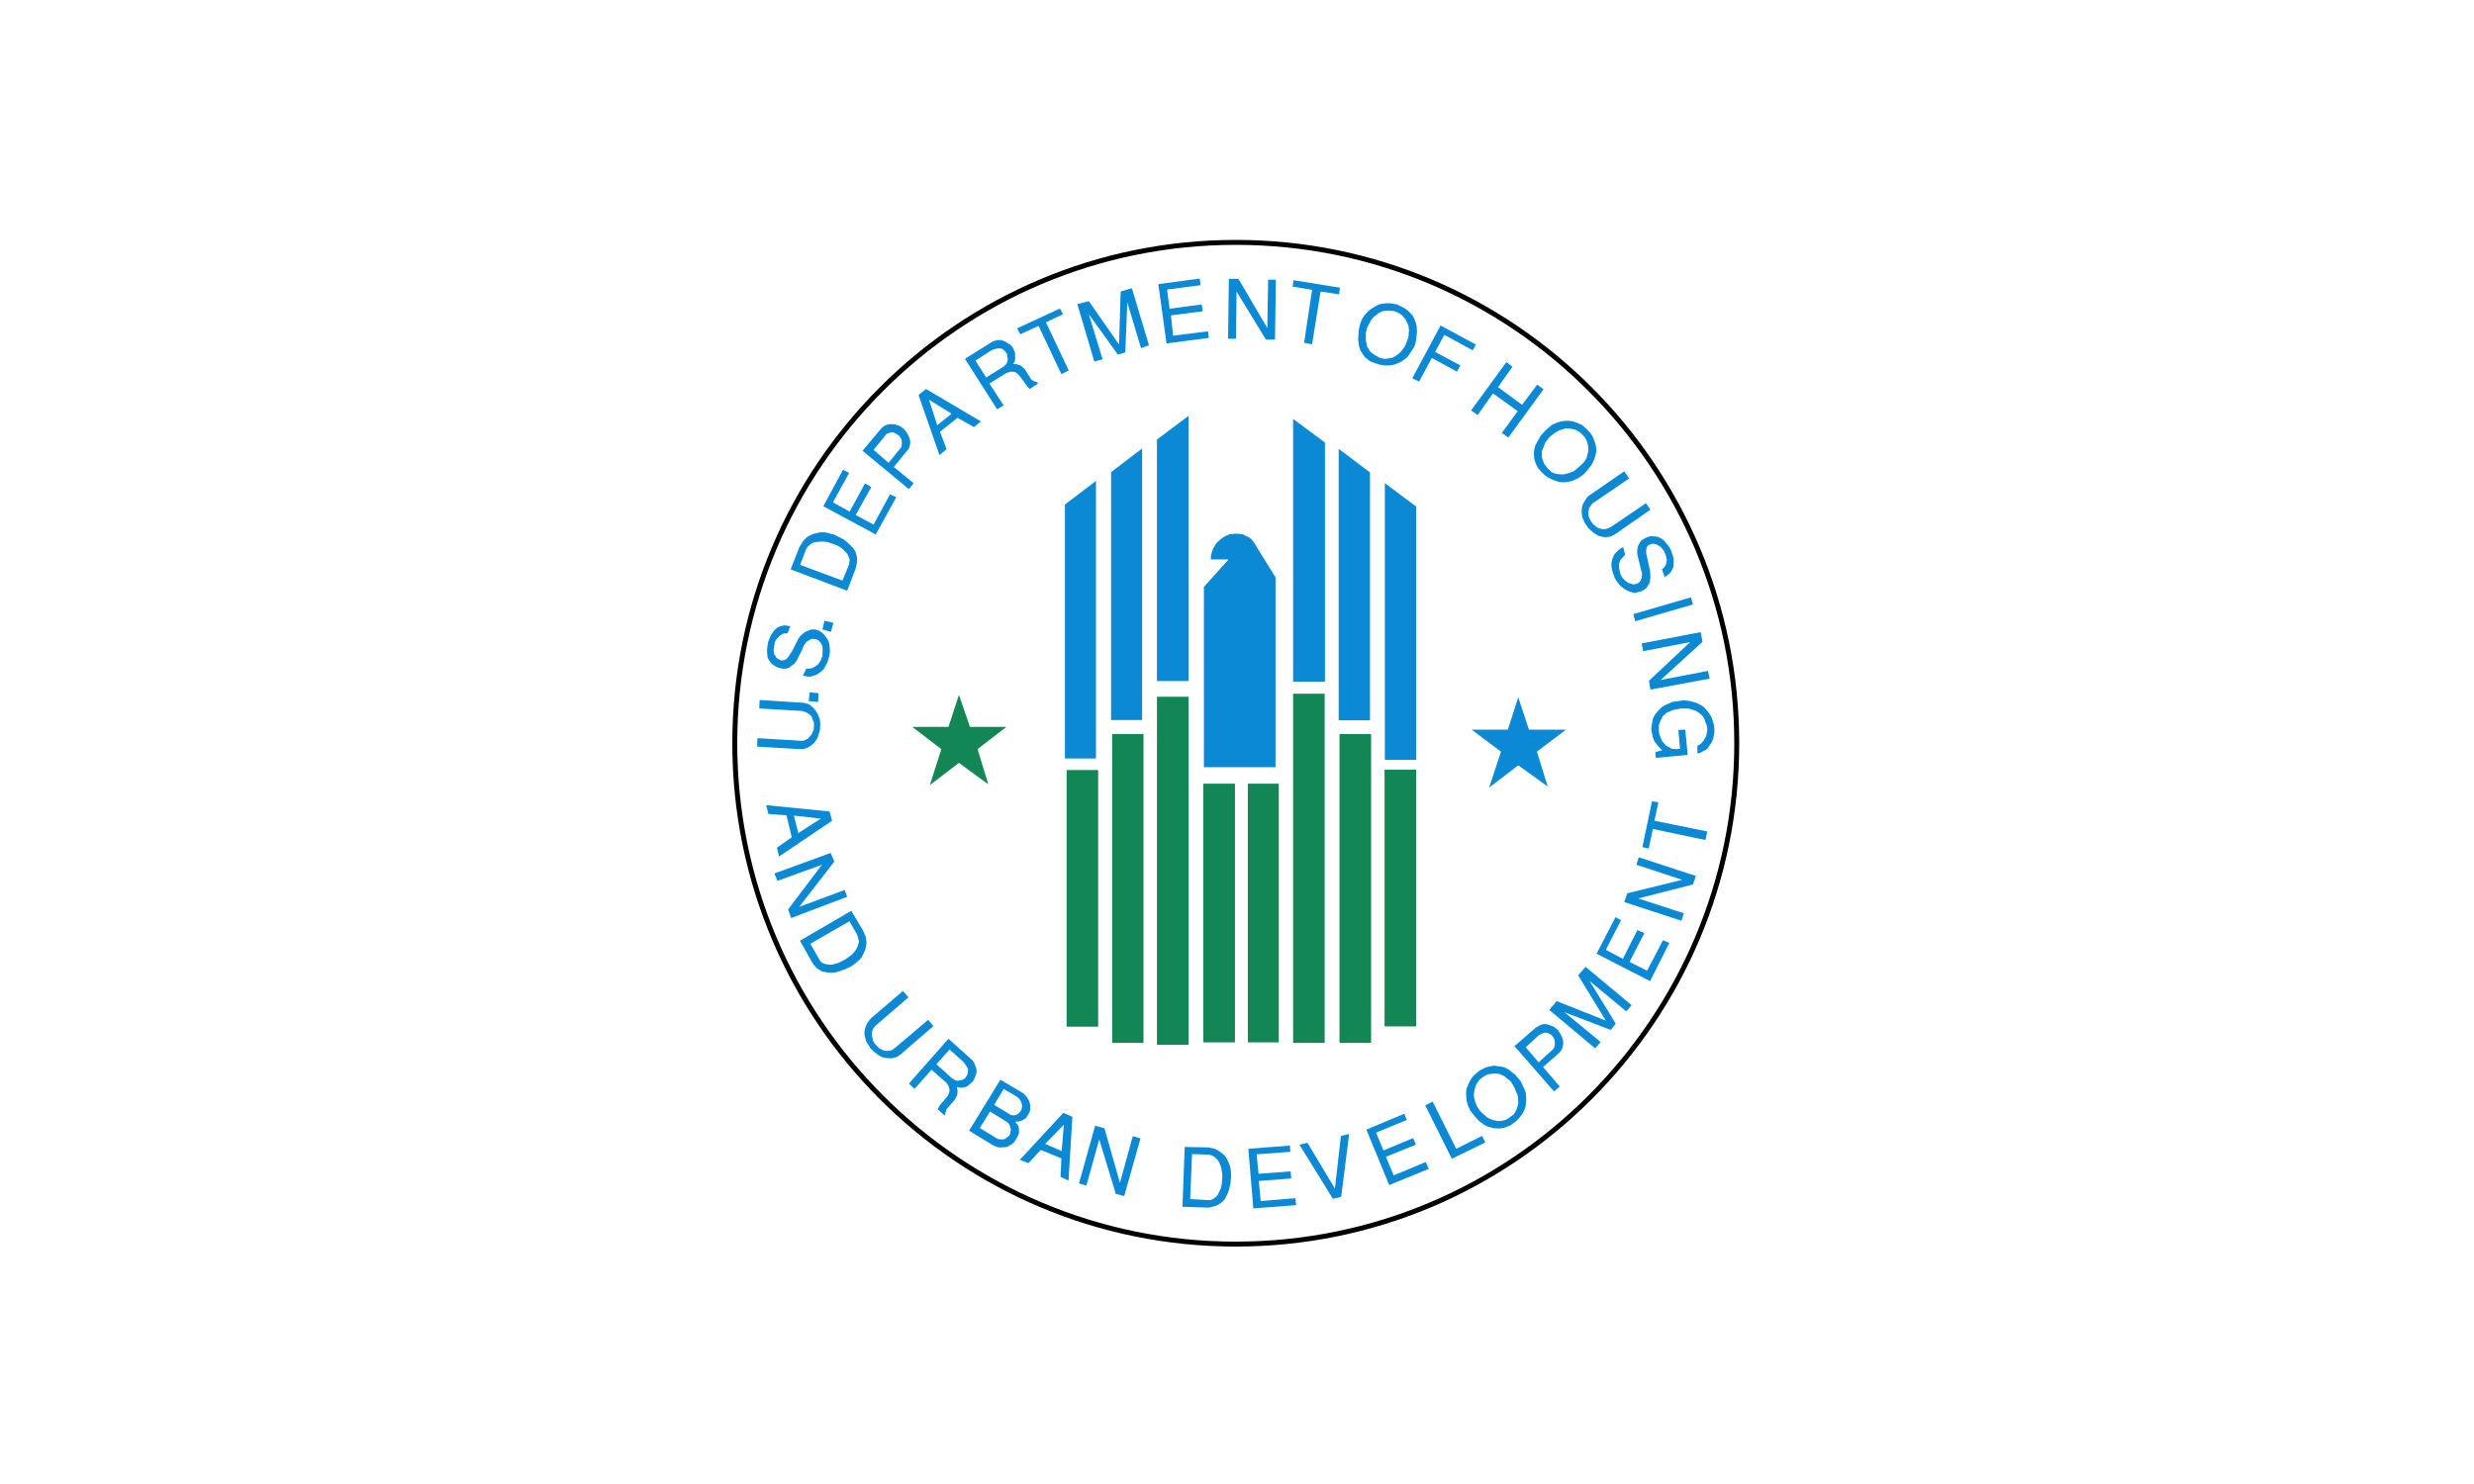 <?xml version="1.0" encoding="UTF-8"?> <svg xmlns="http://www.w3.org/2000/svg" width="1000" height="600" viewBox="0 0 1000 600" fill="none"><rect width="1000" height="600" fill="white"></rect><path opacity="0.99" d="M499.5 503C611.338 503 702 412.338 702 300.5C702 188.662 611.338 98 499.5 98C387.662 98 297 188.662 297 300.5C297 412.338 387.662 503 499.5 503Z" fill="white" stroke="black" stroke-width="2" stroke-linejoin="round"></path><path d="M522.683 280.479V421.653H535.444V280.479H522.683ZM387.609 280.93L383.378 293.899H368.744L380.5 302.881L375.853 317.411L387.609 308.43L399.469 317.099L395.134 302.881L406.786 293.899H392.047L387.609 280.93ZM467.646 281.693V422.419H480.407V281.693H467.646ZM449.543 296.777V421.653H462.201V296.777H449.543ZM541.438 296.777V421.653H554.2V296.777H541.438ZM559.644 311.204V414.991H572.406V311.204H559.644ZM431.128 311.342V415.096H443.889V311.342H431.128ZM486.37 316.855V421.441H499.166V316.855H486.37ZM504.368 316.855V421.441H516.887V316.855H504.368Z" fill="#128654"></path><path d="M484.953 112.639L468.204 114.859L471.499 138.856L488.595 136.636L488.282 133.966L474.169 135.734L473.301 127.516L486.167 125.851L485.716 123.077L472.747 124.846L471.74 117.078L485.265 115.309L484.953 112.639ZM496.709 112.743L496.396 136.948H499.587L499.83 117.875L511.69 137.295H515.366L515.712 113.09H512.591L512.244 132.613L500.592 112.743H496.709ZM522.89 113.298L522.474 115.864L530.346 117.182L527.121 138.612L530.346 139.168L533.78 117.875L541.235 118.985L541.652 116.314L522.89 113.298ZM457.522 116.524L452.98 117.876L452.321 139.306L440.115 121.759L435.467 122.973L442.334 146.172L445.663 145.271L440.115 127.065L451.871 143.398L454.853 142.497L455.65 122.21L461.199 140.728L464.424 139.619L457.522 116.524ZM560.202 122.626L558.329 122.869L557.185 123.181L555.659 123.979L554.307 124.846L552.989 125.851L551.533 127.516L550.631 128.834L549.868 130.637L549.209 133.411L549.104 134.833L549 137.399L549.313 139.966L549.868 141.63L550.977 143.398L551.637 144.369L552.538 145.063L553.44 145.826L554.55 146.381L556.423 147.04L557.982 147.49L559.855 147.733H561.97L563.739 147.387L566.513 146.172L568.733 144.509L570.189 142.497L571.194 140.936L571.75 139.966L572.201 138.612L572.616 135.527L572.755 134.07L572.616 131.955L572.408 130.845L571.75 129.076L570.952 127.516L569.53 126.06L568.281 124.985L566.963 124.187L564.64 123.077L561.97 122.626L560.202 122.626ZM428.46 124.742L411.12 132.753L412.369 135.18L419.791 131.746L429.014 151.27L431.997 149.814L422.773 130.29L429.674 127.065L428.46 124.742ZM559.851 125.644H562.21L563.736 125.851L564.985 126.406L565.747 126.753L566.754 127.516L568.071 129.076L568.972 130.845L569.285 131.608L569.528 133.515L569.285 136.394L568.73 137.85L568.071 139.619L567.066 141.179L565.956 142.497L564.084 143.953L562.869 144.612L561.968 144.82L560.199 145.063H559.298L557.633 144.612L555.76 143.606L554.547 142.74L553.749 142.046L553.09 140.936L552.535 139.966L552.431 139.063L552.084 137.85V134.729L552.431 133.064L552.882 131.851L553.437 130.845L554.304 129.285L555.309 128.071L556.766 126.961L557.529 126.406L558.744 125.851L559.851 125.644ZM582.288 131.608L570.844 152.935L573.619 154.287L578.751 144.717L588.947 150.265L590.264 147.734L580.07 142.289L583.815 135.388L595.258 141.63L596.576 139.306L582.288 131.608ZM403.353 137.503L401.723 137.85L400.371 138.612L390.037 145.063L403.041 165.488L405.676 163.927L399.919 155.051L406.786 150.819L408.589 150.265L410.115 150.369L410.913 150.819L411.918 151.721L415.351 156.369L416.253 157.27L419.582 155.051L419.027 154.391L417.918 154.149L416.808 153.386L415.351 151.062L414.137 149.156L412.68 147.838L411.015 147.283L409.559 147.179L410.253 145.931L410.357 144.613L410.253 142.497L409.246 140.278L408.241 139.306L406.021 137.954L404.599 137.504L403.353 137.503ZM403.803 140.832L404.705 140.936L405.469 141.283L406.474 142.289L407.133 143.26L407.341 145.618L406.925 146.936L405.919 148.045L398.603 152.623L394.268 145.825L400.579 141.733L401.828 141.179L402.938 140.936L403.803 140.832ZM608.926 146.381L594.604 165.939L597.274 167.811L603.481 159.038L613.468 166.251L607.053 175.025L609.688 176.897L623.906 157.374L621.34 155.501L615.236 163.685L605.491 156.507L611.352 148.288L608.926 146.381ZM374.293 157.27L371.276 159.697L379.737 184.007L382.617 181.579L379.947 174.574L387.055 168.921L393.714 172.702L396.488 170.378L374.293 157.27ZM375.507 161.604L384.628 167.257L378.836 171.938L375.507 161.604ZM480.41 168.159L467.649 177.695V275.349H480.41V168.159ZM522.683 169.373V275.587H535.548V178.903L522.683 169.373ZM632.685 170.135L631.02 170.378L629.46 170.829L627.448 171.696L626.582 172.354L625.125 173.603L623.565 175.232L622.698 176.239L621.138 179.013L620.582 180.123L620.235 181.475L620.028 182.482V184.146L620.131 185.36L620.374 186.365L621.033 188.03L621.589 189.14L622.454 190.111L623.252 191.012L624.467 192.123L625.576 192.988L627.899 194.099L630.224 194.896L632.027 195L633.795 194.792L635.563 194.445L638.233 193.128L640.106 191.776L641.112 190.665L642.672 188.793L643.54 187.58L644.441 185.672L644.788 184.459L645.205 182.795V181.477L644.996 179.813L644.649 178.806L644.095 177.246L643.644 176.241L642.776 175.026L641.459 173.605L639.447 171.802L637.679 171.038L636.119 170.484L634.35 170.137L632.685 170.135ZM359.63 171.487L357.862 171.938L356.994 172.494L355.78 173.707L348.633 182.239L367.394 197.772L369.301 195.345L361.291 188.796L366.631 182.239L367.394 181.335L367.741 180.121L367.949 179.013L367.845 178.003L367.532 177.002L366.735 175.234L365.626 173.707L364.862 173.048L363.51 172.147L361.741 171.591L360.528 171.487L359.63 171.487ZM632.791 173.256H634.559L636.675 173.707L638.339 174.574L639.241 175.372L640.663 176.897L641.46 178.457L641.772 179.567L642.015 181.127V182.342L641.564 184.006L641.356 185.012L640.454 186.573L639.692 187.439L637.576 189.347L636.12 190.559L634.004 191.323L632.028 191.774H630.571L628.804 191.566L627.139 190.906L626.237 190.005L625.578 189.346L624.261 187.681L623.705 186.363L623.254 185.011V182.341L623.705 181.336L624.572 179.013L626.237 176.793L628.144 175.232L630.12 174.019L631.577 173.602L632.791 173.256ZM360.429 174.678L361.399 174.921L362.301 175.372L363.618 176.343L364.312 177.556L364.52 178.353V179.36L364.416 180.677L359.18 187.128L353.111 181.892L357.862 176.031L358.521 175.373L360.429 174.678ZM461.65 181.336L449.097 190.907V291.127H461.65V181.336ZM541.098 181.474V291.232H553.755V191.013L541.098 181.474ZM340.764 189.902L332.788 204.675L353.976 216.084L362.3 200.998L359.733 199.888L353.109 212.095L345.862 208.211L352.208 196.906L349.642 195.449L343.435 206.858L336.672 203.113L343.227 191.219L340.764 189.902ZM656.541 190.56L642.322 200.339L641.56 200.998L640.553 202.559L639.688 204.119L639.341 205.645V207.449L639.548 209.079L640.553 211.332L642.011 213.552L643.883 215.217L645.894 216.535L647.42 216.986L649.085 217.193L650.542 216.986L651.339 216.777L653.003 215.875L667.083 206.097L665.314 203.427L651.097 213.102L649.328 213.865L647.767 213.969L645.756 213.414L644.785 212.651L643.987 211.992L643.016 210.64L642.462 209.634L642.115 208.663L642.011 206.859L642.323 205.437L643.64 203.564L644.334 203.113L658.518 193.439L656.541 190.56ZM442.996 194.444L430.442 203.981V306.66H442.996V194.444ZM559.759 195.346V307.214H572.416V204.778L559.759 195.346ZM331.682 215.217L330.017 215.528L328.458 215.979L327.243 216.535L325.995 217.332L324.677 218.649L323.811 220.107L323.117 221.182L319.58 230.198L342.433 238.833L345.865 229.851L346.42 227.284V225.62L346.108 223.955L345.761 222.984L344.86 221.632L343.75 220.418L341.219 218.198L337.334 216.222L335.323 215.667L333.451 215.217L331.682 215.217ZM499.728 215.771L498.271 215.875L497.162 215.979L495.705 216.535L494.492 217.193L493.174 218.198L491.613 219.655L490.954 220.765L490.26 221.979L489.845 223.297L489.498 224.51L489.393 226.175H496.607L486.62 237.306V310.199H515.576V233.422L508.052 221.319L507.497 220.313L506.699 219.099L505.693 217.886L504.583 217.089L503.265 216.534L502.468 216.083L501.15 215.874L499.728 215.771ZM667.325 216.776L665.764 217.193L664.1 218.094L663.406 218.545L662.642 219.655L662.088 220.868L661.741 222.844L661.845 224.302L663.406 230.751L663.753 231.965L663.544 233.734L663.199 234.635L662.539 235.501L661.845 235.953L660.32 236.299L657.996 235.64L656.887 234.739L655.638 233.421L654.979 232.069L654.667 230.854L654.424 229.294V228.184L654.875 226.52L655.638 225.619L656.887 224.301L656.089 221.179L655.118 221.734L654.321 222.289L653.003 223.641L652.448 224.3L651.754 225.964L651.338 227.733V228.634L651.547 230.299L652.101 232.068L652.76 233.871L653.766 235.397L654.876 236.749L656.332 237.963L657.754 238.831L659.316 239.385L660.876 239.732L661.743 239.489L663.408 239.074L664.31 238.622L665.524 237.72L666.183 236.611L666.876 235.396L667.084 233.42L666.98 230.854L665.419 223.745V222.184L665.628 221.316L666.182 220.415L667.742 219.86H668.644L669.546 220.103L670.863 220.865L671.627 221.525L672.528 222.634L673.188 224.196L673.742 226.172L673.534 227.628L673.292 228.53L672.528 229.536L671.766 230.195L672.841 233.316L673.846 232.622L674.748 231.964L675.511 231.062L675.962 230.195L676.412 229.085L676.516 226.866L676.412 225.617L676.066 224.299L675.198 221.976L674.644 221.074L673.082 219.097L672.18 218.195L670.968 217.433L669.961 216.982L667.325 216.776ZM331.674 218.996H333.235L335.003 219.309L338.124 220.418L339.546 221.181L340.864 222.186L342.425 223.851L342.979 224.961L343.43 226.175L343.222 228.082L340.552 234.741L323.456 228.395L325.675 222.43L326.438 221.078L327.548 220.107L328.657 219.413L330.01 219.1L331.674 218.996ZM683.518 241.502L660.179 248.299L660.977 251.176L684.28 244.38L683.518 241.502ZM333.238 250.934L332.44 254.506L335.873 255.477L336.878 251.836L333.238 250.934ZM317.008 252.841L315.586 253.154L314.234 253.708L312.917 254.921L311.46 257.037L310.454 259.603L310.142 261.719L310.038 263.036L310.142 264.944L310.35 266.053L311.252 267.579L312.257 268.689L313.922 269.694L316.142 270.352H317.805L319.02 269.902L320.025 269.139L321.135 268.238L322.001 267.162L324.256 262.584L324.811 261.162L325.886 259.602L327.238 258.7L328.209 258.25L330.012 258.491L330.879 258.942L331.538 259.602L332.093 260.503L332.44 261.371L332.544 263.035L332.44 264.042V265.255L331.781 266.92L331.226 267.821L330.568 268.689L329.111 269.694L328.209 270.145L326.995 270.352H325.886L324.568 273.127L326.44 273.578H327.551L329.111 273.127L330.012 272.815L331.538 271.81L332.891 270.595L333.342 269.901L334.555 267.474L335.318 264.804L335.456 263.036L335.318 261.163L335.006 259.499L334.208 258.042L333.238 256.725L331.99 255.58L331.122 255.026L329.457 254.505H327.898L325.469 255.476L323.459 257.14L322.695 258.25L320.234 263.14L318.916 265.254L317.91 266.469L316.557 267.024H315.691L314.789 266.607L313.922 266.052L313.471 265.255L312.917 264.492L312.674 263.382L312.917 261.371L313.124 259.811L313.575 258.805L314.234 258.042L314.893 257.28L315.586 256.725L316.453 256.274L317.355 256.031L318.222 256.169L319.47 253.292L318.673 253.049L317.008 252.841ZM687.407 255.581L663.547 260.158L664.207 263.279L683.176 259.603L666.53 275.242L667.085 278.814L691.047 274.377L690.389 271.255L671.211 274.931L688.169 259.5L687.407 255.581ZM327.238 279.925L326.891 283.463L330.672 283.808L330.88 280.237L327.238 279.925ZM613.675 281.901L609.48 295.009H594.846L606.706 303.888L601.919 318.418L613.675 309.436L625.569 317.968L621.235 303.889L632.991 295.01H618.01L613.675 281.901ZM307.022 283.011L306.918 286.444L324.118 287.449L325.887 288.005L326.789 288.559L327.656 289.218L328.21 290.015L328.557 291.125L329.008 292.235V293.24L328.904 295.008L328.453 296.013L328.003 297.02L327.343 297.783L326.685 298.546L325.679 299.101L324.569 299.551L306.156 298.442L306.051 301.874L323.113 302.879L325.123 302.776L326.788 302.117L327.656 301.563L329.008 300.452L330.43 298.441L331.435 295.216L331.539 292.788L331.435 291.124L331.123 290.222L330.569 288.662L329.112 286.546L327.552 285.124L326.788 284.673L325.228 284.223L324.257 284.119L307.022 283.011ZM680.605 283.115L675.958 283.808L673.184 285.022L671.623 285.993L669.855 287.797L668.746 289.219L668.086 290.675L667.635 293.138L667.428 294.802L667.739 296.328L668.086 298.131L668.746 299.796L670.514 301.98L671.866 303.332L669.092 304.096L669.3 306.419L682.165 305.206L681.194 295.009L678.386 295.113L679.079 302.777L677.831 302.881L675.855 302.777L675.057 302.326L673.531 301.564L671.763 299.552L670.757 297.021L670.515 295.669V293.345L670.757 292.443L671.312 291.126L672.075 289.564L673.74 288.108L676.41 286.998L679.634 286.443H681.957L682.963 286.547L685.633 287.449L687.194 288.559L688.165 289.461L688.823 290.466L689.378 291.992L689.829 293.24L690.072 294.35V295.46L689.725 297.228L689.378 298.13L688.512 299.552L687.402 300.766L686.084 301.564V304.65L687.298 304.338L689.379 303.227L690.072 302.777L691.043 301.32L691.841 300.21L692.5 298.685L692.95 296.12V294.247L692.708 292.893L691.945 290.328L691.39 289.218L690.385 287.796L688.963 286.132L687.749 285.229L685.842 284.224L683.275 283.462L680.605 283.115ZM667.739 323.965L663.855 342.518L666.422 343.073L668.086 335.167L689.379 339.64L690.072 336.172L668.746 331.837L670.305 324.416L667.739 323.965ZM309.688 325.527L310.59 329.099L317.908 329.653L320.023 338.53L314.024 342.726L314.891 346.298L336.321 331.837L335.316 328.092L309.688 325.527ZM320.89 329.757L331.778 330.971L322.692 336.831L320.89 329.757ZM335.766 344.841L313.018 353.165L314.231 356.147L332.229 349.627L318.566 367.695L319.78 371.163L342.425 362.597L341.419 359.823L323.005 366.689L337.223 348.379L335.766 344.841ZM662.401 346.609L661.43 349.626L679.947 355.729L657.753 361.173L656.54 364.711L679.635 372.27L680.606 369.253L662.192 363.254L684.282 357.601L685.497 354.169L662.401 346.609ZM344.091 368.249L323.355 380.352L328.105 388.813L328.903 390.026L330.012 391.344L331.538 392.349L332.44 392.8L334.104 393.113L335.769 393.251L337.988 393.113L339.999 392.453L341.56 391.898L342.531 391.448L344.091 390.685L345.756 389.471L347.525 387.91L348.322 387.008L348.877 385.898L349.744 384.026L350.195 381.667V380.697L349.986 378.893L349.64 378.13L348.981 376.465L344.091 368.249ZM653.001 370.816L645.337 385.588L666.977 396.685L674.744 381.254L672.177 380.143L665.762 392.454L658.654 388.918L664.653 377.266L661.843 376.017L655.984 387.669L649.082 384.028L655.22 372.029L653.001 370.816ZM343.325 372.48L346.411 377.785L346.654 378.583L347.209 380.699L346.654 382.675L345.96 384.028L344.434 385.9L341.66 387.911L338.679 389.368L336.32 390.027H335.002L333.65 389.784L332.436 389.368L331.534 388.571L327.547 381.565L343.325 372.48ZM640.897 390.894L637.88 394.326L649.081 412.637L629.211 404.765L626.229 408.337L644.781 423.872L647.001 421.306L632.331 409.238L651.092 416.416L653.104 413.885L642.458 396.546L657.299 408.891L659.519 406.429L640.897 390.894ZM364.967 400.673L351.858 411.873L350.645 413.538L350.194 414.302L349.64 415.966L349.431 416.868V418.532L350.091 420.995L350.992 422.417L351.858 423.874L353.107 425.088L355.084 426.648L356.54 427.411L358.1 427.757L359.627 427.862H360.529L361.95 427.515L362.748 427.202L364.17 426.197L377.278 414.858L375.163 412.326L361.951 423.527L360.426 424.637L359.315 424.88H358.31L357.2 424.776L355.327 423.771L353.767 422.21L352.865 420.753L352.415 418.534V417.529L352.657 416.419L353.212 415.553L354.079 414.546L367.187 403.241L364.967 400.673ZM623.564 414.092L622.454 414.543L620.686 415.549L612.154 422.97L628.14 441.28L630.463 439.304L623.701 431.397L629.909 425.988L631.018 424.774L631.574 423.525L631.782 422.52L631.885 421.652L631.782 420.543L631.331 419.189L630.567 417.767L629.666 416.415L628.002 415.097L626.891 414.646L625.123 414.092L623.564 414.092ZM624.118 417.525H625.02L625.922 417.767L627.24 418.531L628.003 419.64L628.454 420.855V422.761L628.003 423.976L621.935 429.524L616.698 423.422L622.143 418.428L624.118 417.525ZM383.384 419.987L367.399 438.089L369.652 440.274L376.518 432.507L382.622 437.848L383.385 439.097L383.836 440.519L383.628 441.836L383.073 443.085L379.743 447.073L379.05 448.495L381.825 451.061L382.275 449.605L382.622 448.391L385.604 445.062L386.402 443.745L386.852 442.947L387.06 441.282L386.852 439.409L387.616 439.756H388.933L390.147 439.513L391.152 439.098L392.159 438.196L393.268 437.189L393.927 435.977L394.378 434.728L394.725 433.513V432.404L394.378 431.294L393.927 430.081L393.372 429.074L392.505 428.173L383.384 419.987ZM383.835 424.322L389.488 429.419L390.84 431.292L391.256 432.194V433.511L390.944 434.622L390.042 435.974L389.175 436.528L387.268 436.979L386.297 436.84L384.945 436.078L378.495 430.287L383.835 424.322ZM603.831 430.841L601.161 431.396L600.26 431.743L598.041 432.853L596.481 434.17L595.476 435.073L594.401 436.529L593.845 437.639L593.152 439.199L592.736 440.274L592.596 441.834L592.736 444.609L592.943 445.614L593.394 447.071L593.845 448.042L594.261 448.943L595.163 450.158L596.932 452.273L597.937 453.278L599.81 454.735L601.371 455.498L603.728 456.157L605.947 456.26L607.058 456.157L608.722 455.74L610.594 454.944L612.813 453.279L613.818 452.274L614.686 451.267L615.484 450.157L616.455 448.042L616.698 446.933L616.905 445.06V444.053L616.698 441.73L616.247 440.517L614.686 437.188L612.571 434.623L611.461 433.755L609.936 432.507L608.271 431.639L607.162 431.292L606.051 431.188L603.831 430.841ZM603.485 434.066H605.15L606.364 434.309L608.167 435.177L609.035 435.974L610.248 436.84L611.045 437.847L612.156 439.754L613.368 442.736L613.577 443.742L613.681 445.407V446.272L613.023 448.595L612.363 449.74L611.912 450.503L610.907 451.266L609.485 452.272L608.48 452.827L606.918 453.174L605.601 453.278L603.381 452.827L602.272 452.376L601.161 451.82L599.394 450.295L597.937 448.838L596.828 446.932L596.168 445.163L595.926 444.158L595.717 442.736L595.926 441.175L596.377 439.198L596.931 438.088L598.041 436.528L599.602 435.314L601.162 434.412L603.485 434.066ZM404.366 436.528L391.708 457.161L401.592 463.161L403.257 463.82L404.262 463.923L406.377 463.82L407.245 463.612L409.014 462.605L409.915 461.809L411.024 460.04L411.579 458.93L411.926 457.925L411.822 456.052L411.579 455.15L410.366 453.52L412.03 453.381L413.244 452.965L414.701 452.063L416.019 449.948L416.366 448.942L416.47 447.07L416.019 445.163L415.014 443.498L413.696 442.076L404.366 436.528ZM405.684 440.274L410.573 443.151L411.578 443.845L412.238 444.609L412.793 445.51L413.139 447.07L412.932 448.492L412.376 449.497L411.267 450.504L410.122 450.955L408.596 450.851L407.591 450.157L401.834 446.724L405.684 440.274ZM579.072 445.407L576.09 446.932L586.84 468.502L600.364 461.913L599.046 459.277L588.608 464.48L579.072 445.407ZM400.169 449.394L407.036 453.625L407.938 454.596L408.25 455.394L408.597 456.711L408.25 458.619L407.695 459.381L406.03 460.596L404.712 460.699L403.256 460.492L396.043 456.052L400.169 449.394ZM429.785 449.949L412.237 468.917L415.706 470.269L420.7 464.93L429.022 468.363L428.675 475.784L431.899 477.345L433.461 451.51L429.785 449.949ZM567.627 450.295L552.3 456.711L561.524 479.148L577.51 472.594L576.297 469.819L563.328 475.229L560.206 467.704L572.309 462.815L571.199 460.145L559.201 465.139L556.218 457.925L568.633 452.828L567.627 450.295ZM430.029 454.735L429.127 465.381L422.47 462.468L430.029 454.735ZM442.653 455.151L436.133 478.454L439.115 479.356L444.318 460.7L451.011 482.685L454.409 483.587L460.998 460.248L457.876 459.381L452.674 478.246L446.432 456.156L442.653 455.151ZM545.332 458.48L542.003 459.278L539.575 480.57L528.479 462.052L525.254 462.815L538.779 484.697L542.108 483.899L545.332 458.48ZM521.37 463.162L504.585 464.48L506.596 488.58L523.902 487.262L523.589 484.454L509.579 485.597L508.816 477.483L521.924 476.478L521.682 473.6L508.713 474.571L507.915 466.699L521.579 465.694L521.37 463.162ZM478.854 463.717L477.953 487.922L487.593 488.233H488.945L491.373 487.575L492.725 486.915L493.627 486.257L494.841 485.147L495.396 484.245L496.158 482.685L496.714 481.263L497.372 478.454L497.615 475.784L497.511 473.149L497.268 471.797L496.714 470.27L495.846 468.363L494.841 467.046L493.384 465.833L491.373 464.584L489.708 464.168L488.494 463.924L478.854 463.717ZM481.837 466.594L488.147 466.837L489.605 467.045L490.817 467.705L491.928 468.71L492.725 469.819L493.384 471.38L493.731 472.802L494.043 474.571V476.131L493.834 478.801L493.488 480.362L492.829 481.819L492.171 483.137L491.373 484.038L490.263 484.801L489.153 485.253L481.073 484.801L481.837 466.594Z" fill="#0B89D5"></path></svg> 